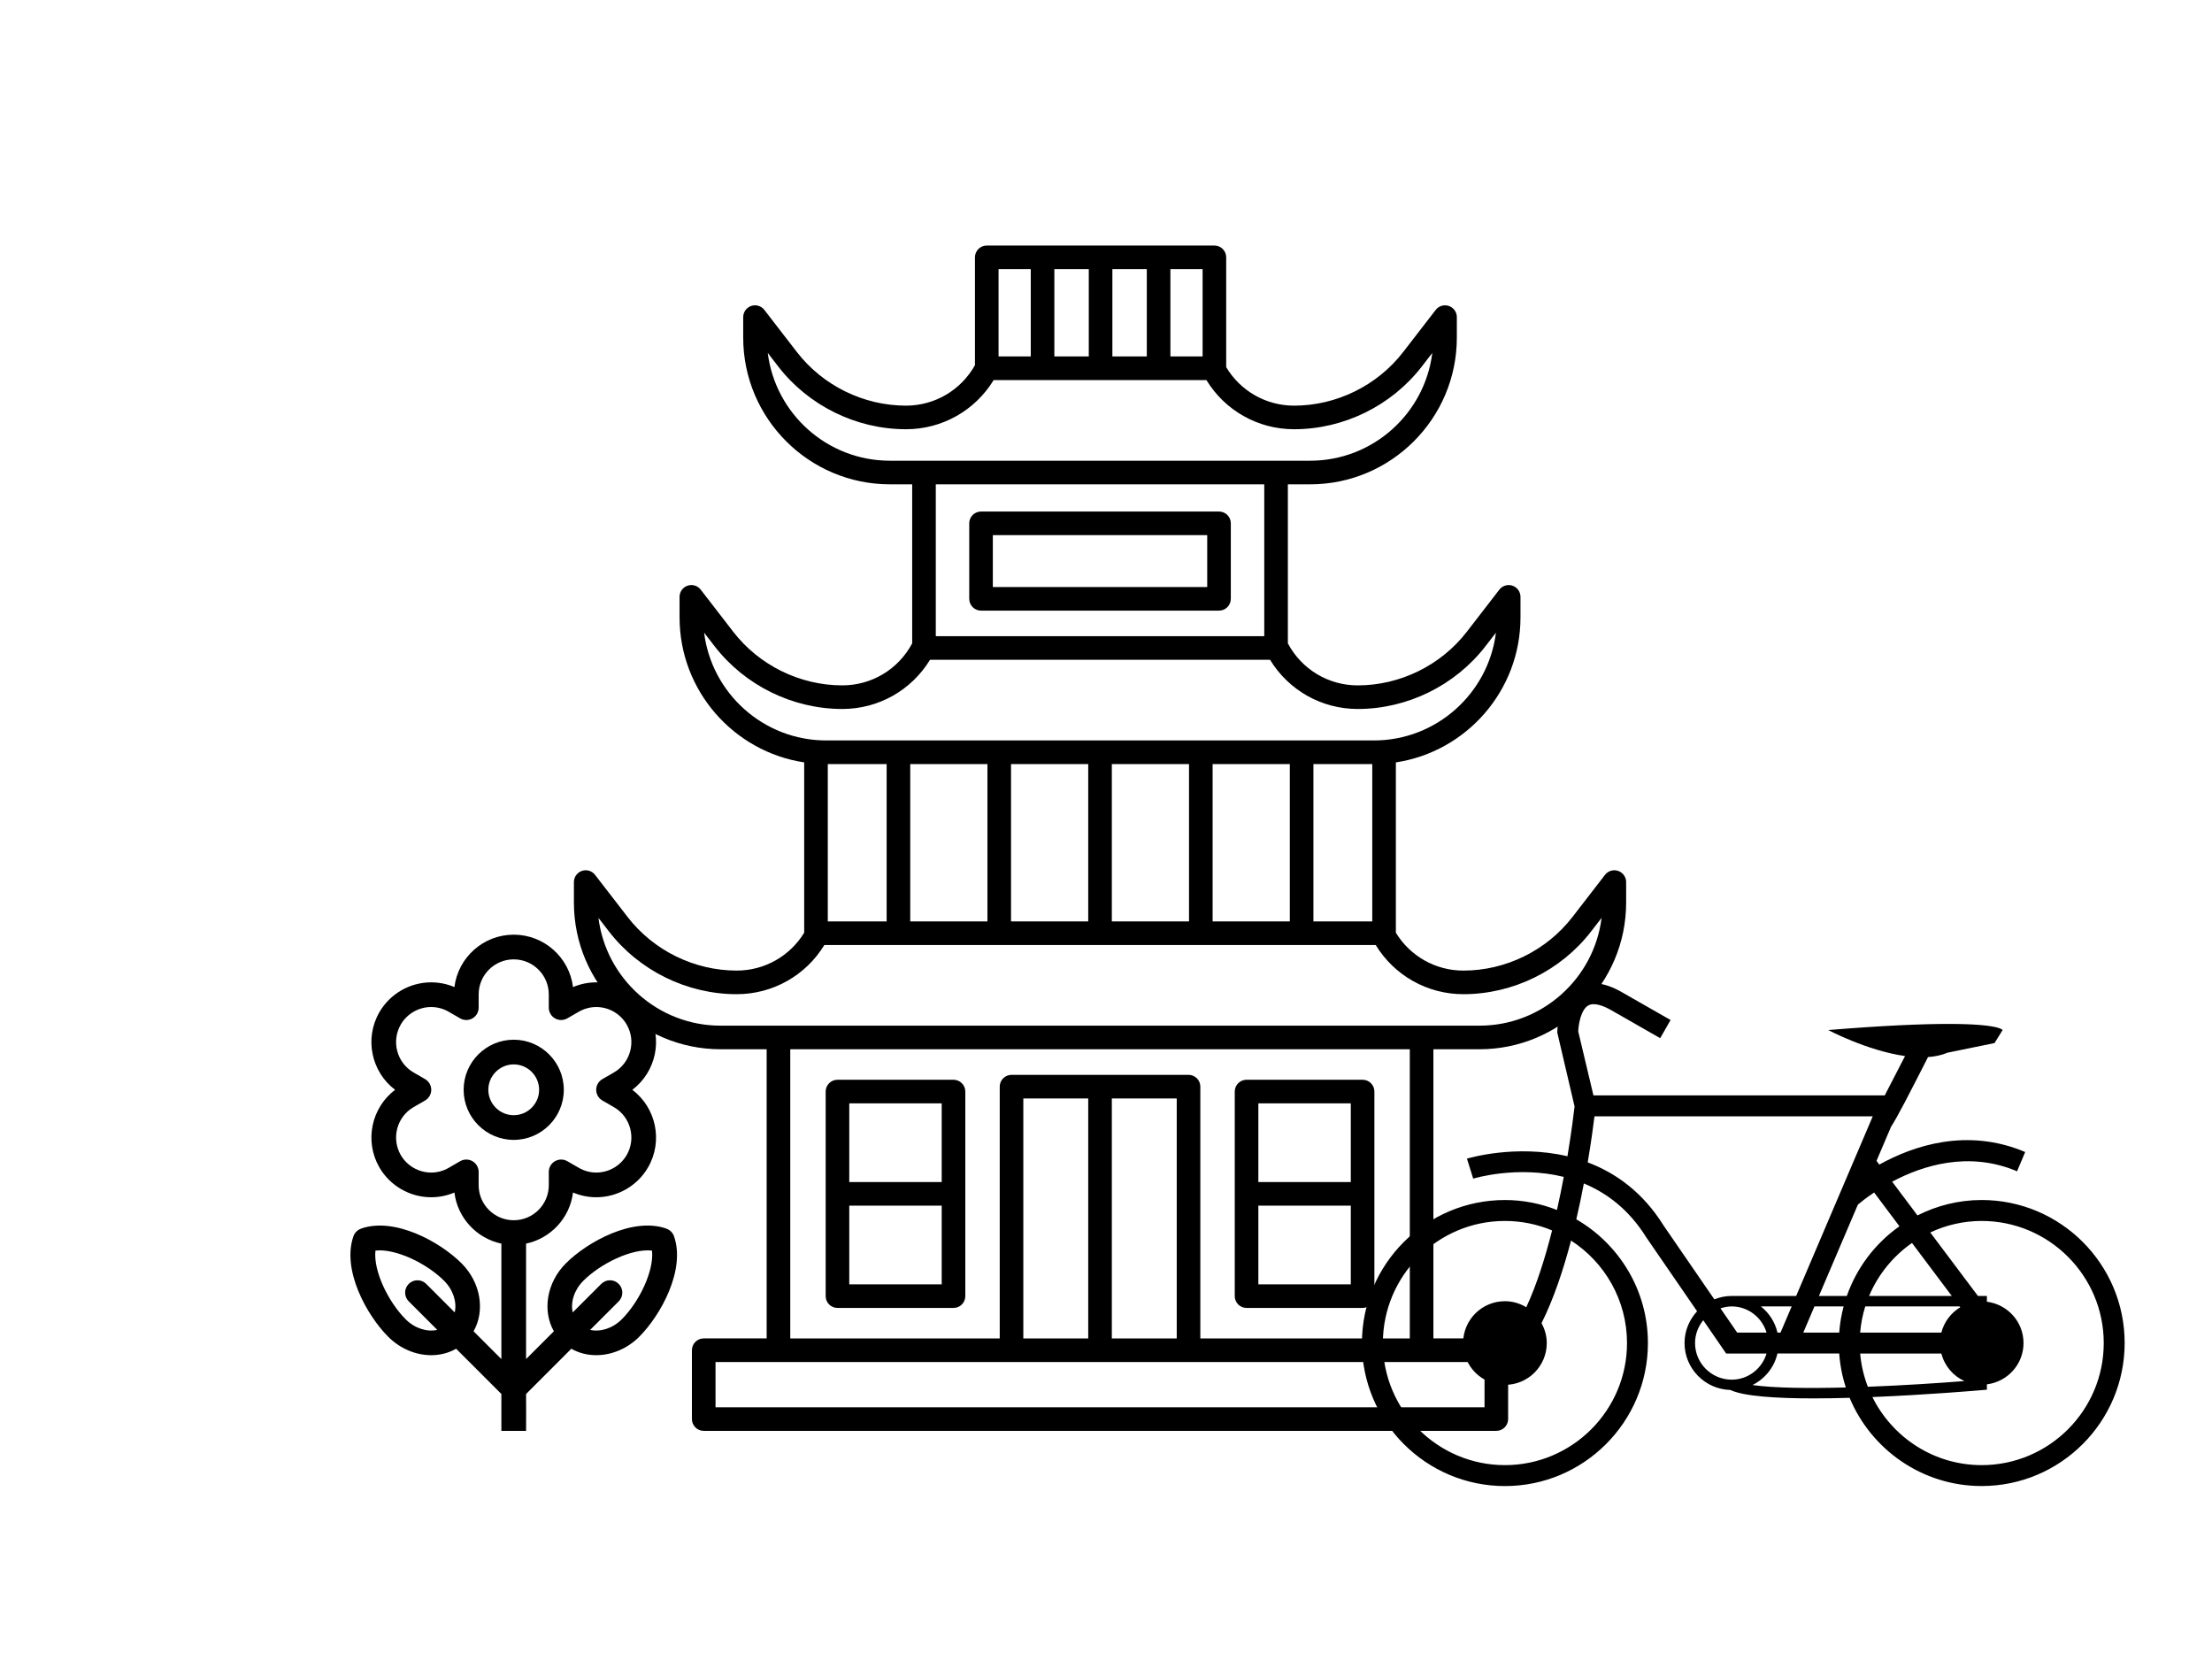 <?xml version="1.0" encoding="utf-8"?>
<!-- Generator: Adobe Illustrator 16.0.0, SVG Export Plug-In . SVG Version: 6.00 Build 0)  -->
<!DOCTYPE svg PUBLIC "-//W3C//DTD SVG 1.1//EN" "http://www.w3.org/Graphics/SVG/1.1/DTD/svg11.dtd">
<svg version="1.1" xmlns="http://www.w3.org/2000/svg" xmlns:xlink="http://www.w3.org/1999/xlink" x="0px" y="0px" width="1111px"
	 height="841.89px" viewBox="-254.86 0 1111 841.89" enable-background="new -254.86 0 1111 841.89" xml:space="preserve">
<g id="Capa_1">
	<g>
		<path d="M557.873,437.373c-2.402-0.828-5.056-0.021-6.604,1.984l-16.351,21.164c-13.015,16.852-33.498,26.912-54.791,26.912
			c-13.95,0-26.692-7.217-33.899-19.01v-85.544c35.385-5.354,62.593-35.969,62.593-72.823v-10.31c0-2.535-1.614-4.791-4.013-5.61
			c-2.4-0.816-5.056-0.021-6.606,1.987l-16.35,21.166c-13.014,16.85-33.497,26.91-54.79,26.91c-14.754,0-28.146-8.075-35.079-21.095
			v-79.877h11.216c40.613,0,73.654-33.042,73.654-73.654v-10.311c0-2.535-1.613-4.79-4.013-5.609
			c-2.398-0.823-5.056-0.021-6.605,1.987l-16.347,21.165c-13.018,16.851-33.499,26.91-54.794,26.91
			c-14.07,0-26.906-7.345-34.08-19.322v-55.16c0-3.273-2.653-5.927-5.927-5.927H240.75c-3.273,0-5.928,2.654-5.928,5.927v54.167
			c-7.048,12.558-20.187,20.315-34.64,20.315c-21.292,0-41.773-10.06-54.791-26.91l-16.348-21.167
			c-1.552-2.006-4.208-2.807-6.605-1.987c-2.399,0.82-4.013,3.075-4.013,5.61v10.31c0,40.613,33.041,73.655,73.654,73.655h11.217
			V323.1c-6.935,13.02-20.325,21.095-35.079,21.095c-21.292,0-41.774-10.06-54.792-26.91l-16.348-21.164
			c-1.552-2.006-4.207-2.808-6.605-1.987c-2.399,0.819-4.013,3.075-4.013,5.61v10.31c0,36.854,27.208,67.47,62.592,72.823v85.546
			c-7.209,11.793-19.949,19.008-33.898,19.008c-21.291,0-41.774-10.061-54.793-26.912l-16.35-21.164
			c-1.549-2.008-4.204-2.809-6.604-1.984c-2.398,0.818-4.013,3.072-4.013,5.607v10.311c0,40.613,33.043,73.654,73.656,73.654h23.152
			v145.211h-31.61c-3.272,0-5.927,2.654-5.927,5.928v34.576c0,3.271,2.654,5.926,5.927,5.926h398.097
			c3.273,0,5.927-2.654,5.927-5.926v-34.576c0-3.273-2.653-5.928-5.927-5.928h-31.61V526.943h23.152
			c40.613,0,73.655-33.041,73.655-73.654v-10.311C561.886,440.445,560.272,438.191,557.873,437.373z M160.906,383.71h29.554v79.025
			h-29.554V383.71z M202.315,383.71h38.773v79.025h-38.773V383.71z M252.942,383.71h38.773v79.025h-38.773V383.71L252.942,383.71z
			 M303.569,383.71h38.771v79.025h-38.771V383.71z M354.194,383.71h38.773v79.025h-38.773V383.71z M404.821,383.71h29.554v79.025
			h-29.554V383.71z M349.161,179.017h-16.173v-43.858h16.173V179.017z M274.705,179.017v-43.858h17.288v43.858H274.705z
			 M303.847,135.159h17.287v43.858h-17.287V135.159z M246.678,135.159h16.174v43.858h-16.174V135.159z M130.754,177.241l5.26,6.809
			c15.244,19.735,39.235,31.518,64.172,31.518c18.121,0,34.674-9.374,44.027-24.696h106.858
			c9.352,15.323,25.902,24.696,44.025,24.696c24.938,0,48.93-11.781,64.175-31.518l5.258-6.807
			c-3.792,30.469-29.849,54.128-61.328,54.128H192.082C160.601,231.372,134.542,207.711,130.754,177.241z M380.13,243.226v76.276
			H215.153v-76.276H380.13z M98.786,317.725l5.261,6.809c15.244,19.735,39.235,31.517,64.173,31.517
			c18.122,0,34.673-9.374,44.025-24.696h170.792c9.352,15.323,25.901,24.696,44.025,24.696c24.939,0,48.929-11.781,64.174-31.517
			l5.258-6.809c-3.79,30.471-29.847,54.131-61.327,54.131H160.116C128.636,371.856,102.578,348.196,98.786,317.725z
			 M490.762,706.732H104.52v-22.723h386.242V706.732z M336.167,551.646v120.51h-32.599v-120.51H336.167z M291.714,672.156h-32.598
			v-120.51h32.598V672.156z M453.225,672.156H348.021V545.718c0-3.273-2.653-5.926-5.927-5.926h-88.905
			c-3.272,0-5.927,2.652-5.927,5.926v126.438H142.058V526.945h311.167V672.156z M488.231,515.091H107.052
			c-31.479,0-57.539-23.66-61.33-54.131l5.259,6.809c15.247,19.734,39.235,31.518,64.175,31.518
			c18.122,0,34.673-9.373,44.025-24.697h276.923c9.351,15.324,25.9,24.697,44.025,24.697c24.938,0,48.929-11.783,64.172-31.518
			l5.26-6.809C545.772,491.431,519.712,515.091,488.231,515.091z"/>
		<path d="M237.877,306.659h119.527c3.273,0,5.927-2.654,5.927-5.927V262.82c0-3.273-2.653-5.927-5.927-5.927H237.877
			c-3.273,0-5.928,2.654-5.928,5.927v37.912C231.949,304.005,234.604,306.659,237.877,306.659z M243.804,268.747h107.674v26.058
			H243.804V268.747z"/>
		<path d="M165.766,656.845h58.282c3.272,0,5.927-2.654,5.927-5.928V548.185c0-3.273-2.654-5.928-5.927-5.928h-58.282
			c-3.273,0-5.927,2.654-5.927,5.928v102.732C159.839,654.191,162.492,656.845,165.766,656.845z M171.693,644.992v-39.514h46.428
			v39.514H171.693z M218.12,554.111v39.512h-46.428v-39.512H218.12z"/>
		<path d="M371.234,656.845h58.283c3.273,0,5.927-2.654,5.927-5.928V548.185c0-3.273-2.653-5.928-5.927-5.928h-58.283
			c-3.273,0-5.927,2.654-5.927,5.928v102.732C365.307,654.191,367.96,656.845,371.234,656.845z M377.16,644.992v-39.514h46.43
			v39.514H377.16z M423.59,554.111v39.512h-46.43v-39.512H423.59z"/>
	</g>
</g>
<g id="Layer_2">
	<g>
		<path d="M740.46,602.647c-11.601,0-22.536,2.837-32.252,7.738l-12.715-16.945c15.224-8.1,38.375-15.526,62.731-5.222l4.091-9.674
			c-29.201-12.346-56.174-3.181-73.267,6.32l-1.409-1.877l7.279-17.085c3.288-5.066,8.534-15.322,18.593-35.039
			c3.493-0.254,6.822-0.942,9.806-2.205l23.595-4.828l4.058-6.543c0,0-1.344-3.073-27.283-3.073c-12.994,0-32.12,0.778-60.306,3.073
			c0,0,19.586,10.396,38.589,13.06c-3.616,7.059-7.239,14.102-10.19,19.75H545.46l-7.633-32.112
			c0.115-3.698,1.41-10.929,5.01-13.019c3.057-1.763,8.009,0.319,11.633,2.394l24.521,14.011l5.214-9.117l-24.529-14.01
			c-8.748-4.992-16.183-5.797-22.11-2.361c-9.985,5.797-10.256,20.979-10.256,22.692l8.674,37.097
			c-0.312,2.746-1.443,12.256-3.583,25.004c-26.191-6.157-50.082,1.083-50.476,1.197l3.148,10.034
			c0.353-0.115,22.045-6.665,45.483-0.868c-0.992,5.295-2.123,10.887-3.419,16.617c-8.1-3.189-16.904-5.002-26.127-5.002
			c-39.613-0.007-71.824,32.228-71.824,71.825c0,39.604,32.22,71.831,71.824,71.831c39.597,0,71.815-32.218,71.815-71.831
			c0-26.529-14.494-49.706-35.966-62.134c1.443-6.206,2.714-12.272,3.788-18.004c11.444,4.747,22.643,13.044,31.35,27.063
			l25.528,37.12c-3.877,4.216-6.312,9.79-6.312,15.945c0,12.807,10.272,23.233,23.012,23.578c6.615,3.156,22.864,4.231,41.679,4.231
			c5.903,0,12.06-0.107,18.225-0.287c10.813,25.979,36.465,44.303,66.313,44.303c39.606,0,71.824-32.219,71.824-71.832
			C812.292,634.881,780.066,602.647,740.46,602.647z M562.323,674.479c0,33.809-27.497,61.313-61.306,61.313
			s-61.313-27.498-61.313-61.313c0-33.817,27.505-61.314,61.313-61.314c8.379,0,16.388,1.705,23.676,4.764
			c-3.436,13.617-7.714,27.274-12.961,38.563c-3.148-1.878-6.796-3.025-10.723-3.025c-11.617,0-21.013,9.396-21.013,21.005
			c0,11.623,9.396,21.012,21.013,21.012c11.6,0,21.011-9.396,21.011-21.012c0-3.624-1.008-7.003-2.631-9.978
			c6.074-12.109,10.961-26.816,14.83-41.482C551.109,633.938,562.323,652.909,562.323,674.479z M699.15,615.837
			c-12.117,8.552-21.438,20.758-26.432,35.006h-14.009l19.561-45.86c1.27-1.091,4.106-3.386,8.173-6.1L699.15,615.837z
			 M650.863,669.223l5.607-13.141h14.643c-1.124,4.245-1.878,8.624-2.206,13.141H650.863z M637.885,669.223
			c-1.205-5.295-4.222-9.854-8.338-13.141h15.486l-5.606,13.141H637.885z M632.408,669.223h-14.756l-8.379-12.165
			c1.787-0.574,3.647-0.968,5.615-0.968C623.177,656.09,630.13,661.657,632.408,669.223z M720.202,679.742
			c1.583,6.173,5.878,11.24,11.584,13.83c-12.912,1.024-30.669,2.182-48.5,2.869c-2.025-5.271-3.361-10.854-3.861-16.691h40.777
			V679.742L720.202,679.742z M729.703,656.516c-4.647,2.795-8.115,7.321-9.501,12.716h-40.785c0.385-4.533,1.237-8.937,2.565-13.142
			h47.41L729.703,656.516z M683.909,650.835c4.525-10.781,12.067-19.995,21.545-26.619l19.987,26.619H683.909z M542.582,583.75
			c1.697-10.033,2.812-18.266,3.401-23.135h139.771l-38.474,90.221h-32.398c-3.075,0-6.01,0.631-8.699,1.705l-25.364-36.892
			C570.235,598.613,556.461,588.956,542.582,583.75z M596.493,674.479c0-4.354,1.59-8.321,4.123-11.461l11.502,16.724h20.29
			c-2.271,7.574-9.223,13.134-17.526,13.134C604.748,692.858,596.493,684.603,596.493,674.479z M625.341,695.564
			c6.248-3.106,10.945-8.862,12.544-15.83h5.01h3.476h22.536c0.427,5.91,1.542,11.616,3.32,17.052
			C653.683,697.287,636.213,697.122,625.341,695.564z M740.46,735.792c-24.07,0-44.868-13.971-54.895-34.187
			c27.686-1.131,52.992-3.305,55.124-3.493l2.394-0.205v-2.688c10.354-1.303,18.389-10.034,18.389-20.74
			c0-10.707-8.034-19.438-18.389-20.742v-2.901h-4.509l-23.938-31.891c7.854-3.673,16.585-5.78,25.815-5.78
			c33.81,0,61.314,27.497,61.314,61.305C801.781,708.288,774.269,735.792,740.46,735.792z"/>
	</g>
	<g>
		<path d="M28.316,547.302c0-13.871-11.284-25.154-25.153-25.154c-13.871,0-25.155,11.283-25.155,25.154
			c0,13.869,11.284,25.152,25.155,25.152C17.031,572.455,28.316,561.171,28.316,547.302z M-9.591,547.302
			c0-7.033,5.721-12.754,12.753-12.754c7.033,0,12.754,5.721,12.754,12.754c0,7.031-5.722,12.752-12.754,12.752
			C-3.87,560.054-9.591,554.333-9.591,547.302z"/>
		<path d="M83.645,620.792c-0.648-1.834-2.083-3.144-3.784-3.746l0.009-0.026c-16.846-5.971-39.682,6.6-50.515,17.433
			c-9.71,9.709-11.859,23.851-6.028,34.117L9.361,682.535v-57.988c12.405-2.621,22.017-12.908,23.582-25.668
			c3.686,1.567,7.659,2.386,11.672,2.386c10.688,0,20.655-5.745,26.019-15.004c7.646-13.247,4.013-29.964-7.902-38.956
			c11.917-8.991,15.554-25.71,7.907-38.948c-5.332-9.267-15.298-15.023-26.004-15.023c-4.015,0-7.996,0.815-11.692,2.381
			c-1.825-14.813-14.486-26.32-29.786-26.32c-15.297,0-27.959,11.505-29.785,26.317c-3.691-1.563-7.667-2.378-11.677-2.378
			c-10.695,0-20.664,5.753-26.021,15.024c-7.624,13.252-3.988,29.965,7.908,38.947c-11.893,8.978-15.529,25.693-7.899,38.962
			c5.355,9.251,15.323,14.998,26.014,14.998c4.015,0,7.987-0.81,11.673-2.368c1.571,12.754,11.186,23.037,23.591,25.653v57.985
			l-13.965-13.966c5.831-10.265,3.682-24.408-6.028-34.117c-10.831-10.832-33.667-23.397-50.515-17.433l0.01,0.027
			c-1.7,0.603-3.135,1.912-3.783,3.746c-5.97,16.852,6.6,39.686,17.431,50.516c6.136,6.137,14.049,9.267,21.633,9.267
			c4.417,0,8.709-1.09,12.487-3.235l22.731,22.73v18.514c0,0-0.193-0.653,0,0c6.202,0,10.554,0,12.403,0
			c0.086-0.892,0-18.514,0-18.514l22.73-22.73c3.779,2.146,8.07,3.233,12.488,3.233c7.585,0,15.497-3.128,21.633-9.267
			C77.045,660.477,89.615,637.643,83.645,620.792z M-26.468,659.103l-14.331-14.331c-2.421-2.422-6.347-2.422-8.768,0
			c-2.421,2.42-2.421,6.346,0,8.768l14.332,14.331c-5.102,1.153-11.261-0.707-15.886-5.331c-8.751-8.751-16.305-24.351-15.169-34.49
			c10.141-1.133,25.741,6.418,34.49,15.167C-27.176,647.843-25.315,654-26.468,659.103z M-14.454,595.202v-6.674
			c0-2.219-1.186-4.267-3.107-5.373c-0.958-0.552-2.025-0.827-3.092-0.827c-1.077,0-2.152,0.28-3.116,0.84l-5.75,3.341
			c-2.667,1.539-5.704,2.353-8.782,2.353c-6.281,0-12.137-3.377-15.274-8.795c-4.842-8.424-1.952-19.222,6.442-24.068l5.768-3.325
			c1.92-1.108,3.104-3.156,3.104-5.372s-1.183-4.264-3.104-5.371l-5.764-3.324c-8.398-4.85-11.291-15.648-6.452-24.059
			c3.143-5.439,8.996-8.817,15.278-8.817c3.067,0,6.104,0.817,8.787,2.366l5.766,3.326c1.917,1.108,4.282,1.107,6.199,0
			c1.918-1.109,3.1-3.154,3.1-5.37v-6.65c0-9.71,7.9-17.609,17.611-17.609c9.711,0,17.611,7.899,17.611,17.609v6.65
			c0,2.216,1.182,4.263,3.1,5.37c1.916,1.105,4.28,1.108,6.199,0l5.763-3.324c2.689-1.55,5.733-2.368,8.806-2.368
			c6.284,0,12.13,3.376,15.262,8.817c4.854,8.407,1.962,19.2-6.447,24.058l-5.766,3.325c-1.92,1.107-3.104,3.155-3.104,5.371
			s1.184,4.264,3.104,5.371l5.763,3.324c8.41,4.857,11.305,15.652,6.454,24.052c-3.148,5.437-9.004,8.812-15.282,8.812
			c-3.065,0-6.096-0.82-8.789-2.387l-5.767-3.319c-1.919-1.105-4.281-1.104-6.197,0.006c-1.916,1.108-3.097,3.153-3.097,5.367v6.674
			c0,9.71-7.9,17.609-17.611,17.609C-6.555,612.812-14.454,604.912-14.454,595.202z M57.446,662.541
			c-4.625,4.623-10.784,6.483-15.887,5.332l14.333-14.333c2.421-2.42,2.421-6.346,0-8.767c-2.423-2.423-6.348-2.423-8.77,0
			l-14.331,14.33c-1.15-5.103,0.708-11.26,5.334-15.885c8.751-8.751,24.35-16.302,34.488-15.169
			C73.749,638.19,66.196,653.79,57.446,662.541z"/>
	</g>
</g>
</svg>
